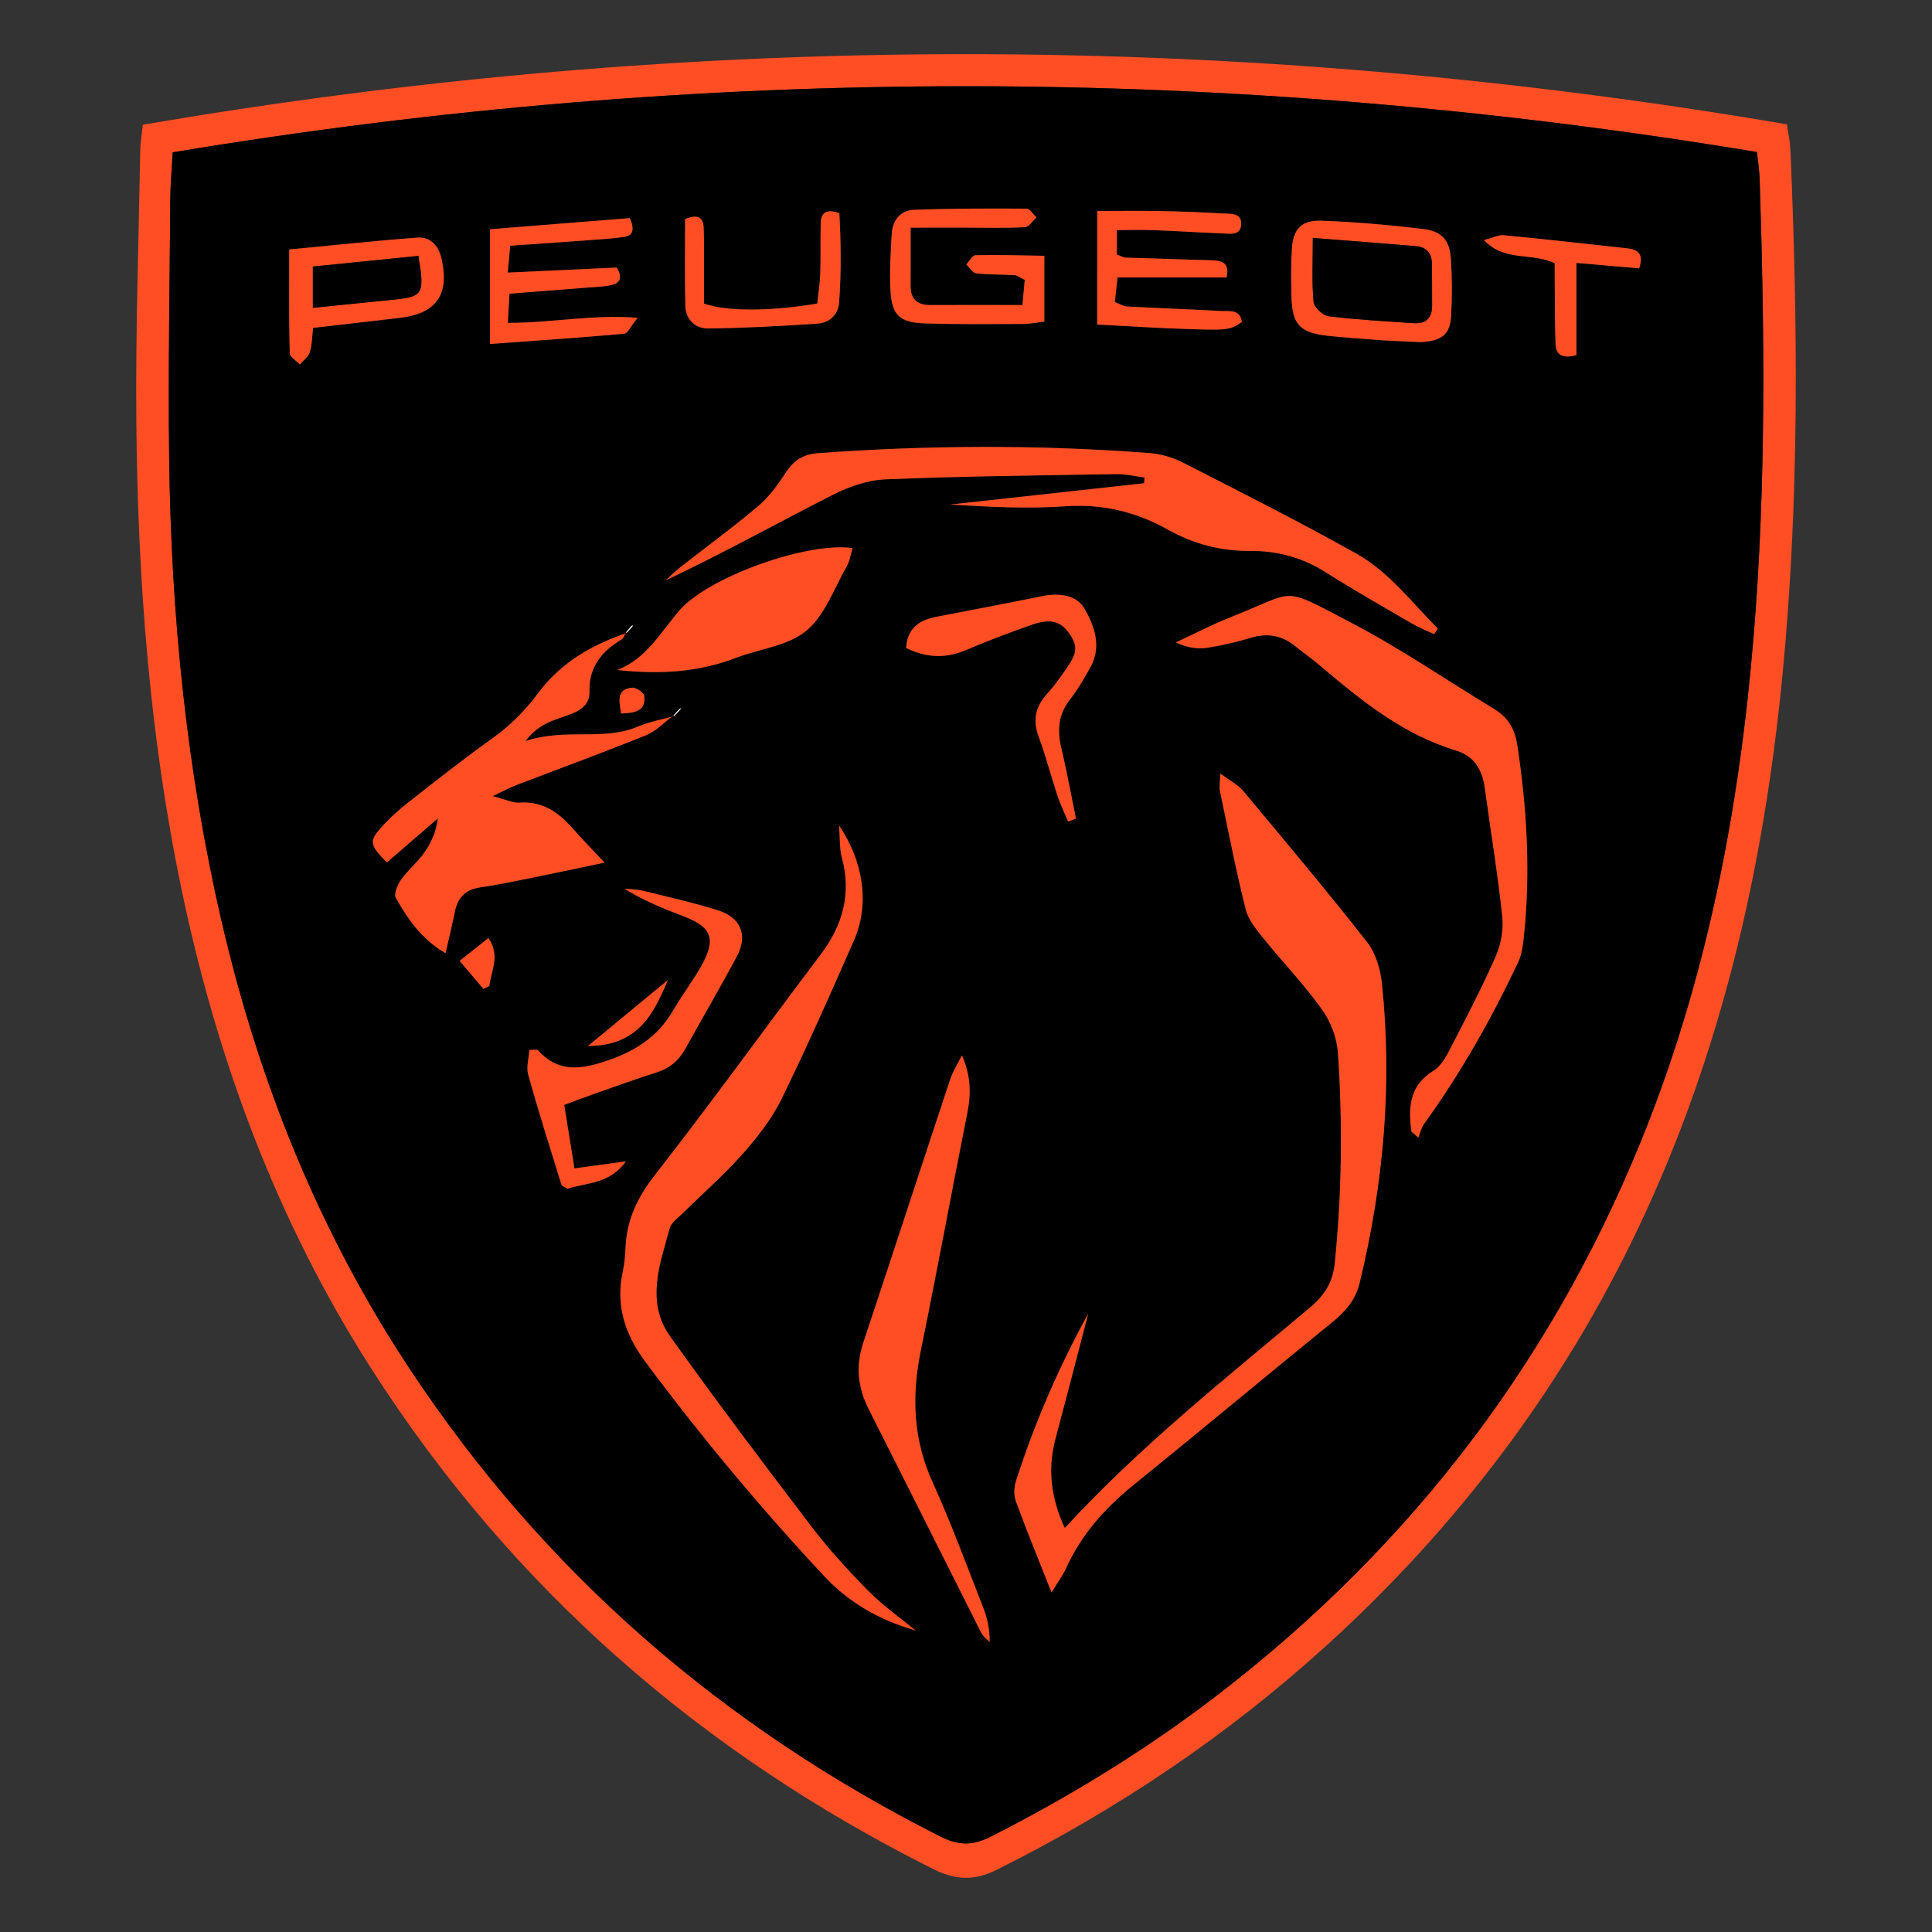 <?xml version="1.0" encoding="utf-8"?>
<!-- Generator: Adobe Illustrator 16.0.0, SVG Export Plug-In . SVG Version: 6.00 Build 0)  -->
<!DOCTYPE svg PUBLIC "-//W3C//DTD SVG 1.1//EN" "http://www.w3.org/Graphics/SVG/1.1/DTD/svg11.dtd">
<svg version="1.1" id="Calque_1" xmlns="http://www.w3.org/2000/svg" xmlns:xlink="http://www.w3.org/1999/xlink" x="0px" y="0px"
	 width="59px" height="59px" viewBox="0 0 59 59" enable-background="new 0 0 59 59" xml:space="preserve">
<rect x="0" y="0" width="59" height="59" fill="#333333" stroke="none"/>
<g>
	<path stroke="#FF4D24" stroke-width="0.5" stroke-miterlimit="10" d="M97.683,69.508c-3.042-1.905-5.284-8.48-5.284-16.293
		c0-0.286,0.003-0.569,0.009-0.851l0,0l0.004,0.004l0,0c-8.46-1.33-14.573-4.973-14.729-9.28l0,0l-0.024,0.05l0,0
		c-2.07,2.573-3.253,5.547-3.253,8.717c0,9.326,10.238,16.967,23.223,17.643l0,0L97.683,69.508L97.683,69.508L97.683,69.508z
		 M70.493,52.534C70.493,42.1,83.479,33.64,99.5,33.64c16.02,0,29.007,8.46,29.007,18.895S115.52,71.431,99.5,71.431
		C83.479,71.431,70.493,62.969,70.493,52.534L70.493,52.534L70.493,52.534L70.493,52.534z M99.5,36.366
		c3.093,0,5.723,4.69,6.698,11.236l0,0l0.003-0.01l0,0c6.017-0.937,10.229-3.097,10.229-5.611c0-3.374-7.58-6.106-16.931-6.106
		s-16.931,2.732-16.931,6.106c0,2.515,4.212,4.675,10.229,5.611l0,0l0.003,0.01l0,0C93.777,41.057,96.408,36.366,99.5,36.366
		L99.5,36.366L99.5,36.366L99.5,36.366z M101.372,69.497c12.985-0.676,23.225-8.316,23.225-17.643c0-3.17-1.185-6.144-3.254-8.717
		l0,0l-0.024-0.05l0,0c-0.157,4.308-6.269,7.95-14.729,9.279l0,0l0.003-0.003l0,0c0.007,0.281,0.01,0.564,0.01,0.851
		c0,7.813-2.242,14.387-5.282,16.293l0,0L101.372,69.497L101.372,69.497L101.372,69.497z M99.5,48.09
		c1.386,0,2.732-0.06,4.021-0.174l0,0l-0.002,0.002l0,0c-0.642-4.195-2.199-7.157-4.02-7.157s-3.377,2.962-4.02,7.157l0,0
		l-0.002-0.002l0,0C96.768,48.03,98.115,48.09,99.5,48.09L99.5,48.09L99.5,48.09L99.5,48.09z M99.5,63.627
		c2.328,0,4.228-4.845,4.329-10.922l0,0l0.013,0.004l0,0c-1.403,0.13-2.855,0.197-4.342,0.197s-2.937-0.067-4.341-0.197l0,0
		l0.013-0.004l0,0C95.272,58.782,97.171,63.627,99.5,63.627L99.5,63.627L99.5,63.627L99.5,63.627z"/>
</g>
<g>
	<path fill="#FF4D24" d="M4.361,3.81C21.104,0.938,37.811,0.938,54.57,3.796c0.042,0.293,0.095,0.523,0.105,0.754
		c0.23,5.343,0.277,10.685-0.236,16.014c-0.565,5.866-1.855,11.558-4.396,16.911c-2.318,4.886-5.519,9.127-9.52,12.764
		c-3.035,2.76-6.403,5.023-10.071,6.855c-0.694,0.348-1.266,0.328-1.951-0.015c-7.099-3.551-12.879-8.587-17.163-15.283
		c-2.88-4.501-4.709-9.428-5.797-14.649c-0.977-4.691-1.332-9.439-1.377-14.214C4.137,10.156,4.235,7.38,4.282,4.602
		C4.285,4.368,4.328,4.135,4.361,3.81z M5.275,4.652C5.247,5.171,5.206,5.589,5.203,6.009c-0.019,2.656-0.069,5.313-0.036,7.969
		c0.06,4.781,0.525,9.519,1.609,14.186c1.129,4.865,2.963,9.439,5.722,13.614c4.12,6.238,9.582,10.962,16.249,14.318
		c0.545,0.273,0.98,0.262,1.517-0.012c2.238-1.139,4.379-2.43,6.395-3.928c6.074-4.525,10.589-10.271,13.446-17.288
		c2.023-4.965,3.017-10.168,3.453-15.491c0.382-4.64,0.329-9.288,0.179-13.937c-0.009-0.259-0.053-0.518-0.082-0.797
		C37.506,1.962,21.442,1.962,5.275,4.652z"/>
	<path d="M5.275,4.652c16.167-2.69,32.23-2.69,48.378-0.008c0.029,0.28,0.073,0.539,0.082,0.797
		c0.15,4.649,0.203,9.296-0.179,13.937c-0.437,5.323-1.43,10.526-3.453,15.491c-2.857,7.018-7.372,12.763-13.446,17.288
		c-2.016,1.498-4.156,2.789-6.395,3.928c-0.537,0.273-0.972,0.285-1.517,0.012c-6.667-3.356-12.129-8.08-16.249-14.318
		c-2.758-4.175-4.593-8.749-5.722-13.614c-1.083-4.667-1.549-9.405-1.609-14.186c-0.033-2.656,0.017-5.313,0.036-7.969
		C5.206,5.589,5.247,5.171,5.275,4.652z M20.748,21.651l0.06-0.034l-0.035,0.058c-0.062,0.064-0.123,0.128-0.185,0.192
		c-0.37,0.104-0.756,0.17-1.107,0.321c-1.057,0.451-2.191,0.034-3.438,0.442c0.443-0.575,0.932-0.647,1.358-0.811
		c0.339-0.131,0.607-0.308,0.597-0.696c-0.018-0.753,0.373-1.232,0.981-1.595c0.065-0.038,0.093-0.145,0.138-0.219
		c0.057-0.067,0.113-0.133,0.17-0.2l0.05-0.01l-0.022,0.035c-0.059,0.066-0.119,0.131-0.177,0.195
		c-1.071,0.363-2.022,0.915-2.705,1.837c-0.399,0.538-0.856,0.994-1.403,1.385c-0.882,0.629-1.735,1.3-2.587,1.972
		c-0.305,0.241-0.598,0.51-0.853,0.804c-0.319,0.369-0.28,0.5,0.222,1.011c0.516-0.446,1.037-0.896,1.558-1.346
		c-0.049,0.408-0.205,0.75-0.418,1.051c-0.208,0.294-0.497,0.528-0.705,0.821c-0.109,0.154-0.228,0.436-0.16,0.556
		c0.36,0.636,0.77,1.249,1.517,1.688c0.115-0.507,0.208-0.884,0.284-1.264c0.087-0.435,0.319-0.679,0.778-0.746
		c0.625-0.092,1.244-0.228,1.863-0.352c0.603-0.122,1.202-0.251,1.932-0.405c-0.392-0.417-0.687-0.714-0.961-1.028
		c-0.434-0.496-0.918-0.852-1.63-0.802c-0.211,0.015-0.432-0.099-0.826-0.199c0.356-0.168,0.535-0.266,0.722-0.338
		c1.322-0.506,2.651-0.993,3.963-1.523c0.31-0.125,0.56-0.399,0.837-0.605C20.627,21.781,20.688,21.716,20.748,21.651z
		 M32.113,48.631c0.229-0.377,0.354-0.545,0.438-0.732c0.469-1.044,1.202-1.857,2.087-2.572c2.02-1.63,4.008-3.297,6.022-4.931
		c0.413-0.334,0.734-0.686,0.861-1.222c0.73-3.02,1.005-6.07,0.677-9.163c-0.047-0.43-0.192-0.913-0.452-1.244
		c-1.229-1.566-2.508-3.089-3.783-4.616c-0.155-0.186-0.393-0.303-0.694-0.527c-0.013,0.283-0.04,0.402-0.018,0.511
		c0.253,1.21,0.488,2.426,0.788,3.625c0.08,0.328,0.33,0.629,0.551,0.903c0.587,0.728,1.241,1.404,1.781,2.163
		c0.267,0.372,0.457,0.873,0.487,1.327c0.146,2.141,0.121,4.28-0.097,6.419c-0.061,0.594-0.311,0.982-0.758,1.357
		c-2.554,2.147-5.174,4.221-7.487,6.734c-0.415-0.895-0.536-1.782-0.286-2.72c0.34-1.273,0.669-2.551,1.001-3.827
		c-0.9,1.641-1.639,3.341-2.206,5.113c-0.06,0.188-0.07,0.432-0.004,0.611C31.343,46.717,31.696,47.579,32.113,48.631z
		 M27.958,49.791c-0.483-0.397-1.001-0.761-1.438-1.205c-0.614-0.621-1.208-1.271-1.738-1.966c-1.462-1.917-2.915-3.845-4.316-5.807
		c-0.756-1.06-0.313-2.205-0.014-3.306c0.049-0.181,0.262-0.323,0.411-0.47c0.601-0.594,1.243-1.153,1.801-1.783
		c0.454-0.513,0.896-1.069,1.195-1.679c0.785-1.597,1.504-3.228,2.219-4.856c0.477-1.086,0.306-2.382-0.454-3.51
		c0.031,0.39,0.01,0.698,0.086,0.98c0.298,1.111,0.025,2.07-0.654,2.969c-1.691,2.238-3.331,4.516-5.057,6.725
		c-0.531,0.681-0.858,1.363-0.895,2.207c-0.01,0.24-0.029,0.485-0.081,0.719c-0.23,1.048,0.057,1.932,0.693,2.787
		c1.696,2.278,3.509,4.454,5.449,6.53C25.929,48.946,26.844,49.469,27.958,49.791z M34.95,14.581
		c-0.002,0.059-0.005,0.118-0.008,0.176c-1.975,0.218-3.948,0.434-5.922,0.65c1.181,0.07,2.354,0.133,3.515,0.053
		c1.133-0.08,2.156,0.168,3.123,0.708c0.783,0.438,1.606,0.661,2.505,0.654c0.829-0.006,1.602,0.195,2.316,0.649
		c0.865,0.549,1.758,1.055,2.644,1.571c0.215,0.125,0.447,0.217,0.674,0.323c0.037-0.057,0.072-0.115,0.11-0.172
		c-0.796-0.801-1.489-1.729-2.487-2.289c-1.738-0.971-3.515-1.87-5.288-2.775c-0.313-0.161-0.681-0.268-1.032-0.294
		c-3.376-0.257-6.752-0.244-10.128,0.005c-0.431,0.032-0.722,0.209-0.958,0.571c-0.246,0.374-0.516,0.755-0.854,1.04
		c-0.782,0.662-1.612,1.266-2.418,1.898c-0.145,0.111-0.27,0.245-0.405,0.37c1.744-0.824,3.4-1.744,5.087-2.604
		c0.496-0.253,1.073-0.455,1.622-0.478c2.351-0.097,4.704-0.12,7.058-0.159C34.385,14.475,34.668,14.545,34.95,14.581z
		 M43.104,34.558c0.069,0.062,0.139,0.122,0.21,0.184c0.058-0.142,0.089-0.301,0.178-0.422c1.117-1.547,2.052-3.199,2.866-4.922
		c0.099-0.212,0.144-0.459,0.169-0.697c0.221-1.993,0.11-3.978-0.192-5.956c-0.075-0.489-0.286-0.84-0.704-1.092
		c-1.444-0.875-2.844-1.837-4.338-2.619c-2.215-1.158-1.651-0.996-3.69-0.193c-0.576,0.227-1.128,0.516-1.69,0.777
		c0.356,0.17,0.672,0.208,0.974,0.162c0.445-0.068,0.889-0.177,1.323-0.305c0.507-0.15,0.949-0.069,1.355,0.264
		c0.232,0.192,0.481,0.363,0.712,0.558c1.27,1.076,2.551,2.128,4.186,2.622c0.56,0.167,0.805,0.586,0.881,1.144
		c0.18,1.315,0.397,2.627,0.537,3.946c0.041,0.399-0.05,0.855-0.214,1.225c-0.439,0.992-0.944,1.956-1.443,2.919
		c-0.107,0.209-0.262,0.433-0.454,0.552C43.029,33.164,43.007,33.835,43.104,34.558z M29.376,32.23
		c-0.146,0.288-0.28,0.492-0.354,0.715c-0.891,2.686-1.768,5.376-2.661,8.062c-0.233,0.701-0.17,1.354,0.159,2.008
		c1.154,2.284,2.297,4.573,3.451,6.858c0.054,0.105,0.164,0.182,0.249,0.273c0.009-0.41-0.079-0.757-0.208-1.085
		c-0.497-1.261-0.961-2.538-1.523-3.77c-0.604-1.323-0.657-2.651-0.37-4.049c0.497-2.418,0.94-4.849,1.423-7.27
		C29.657,33.399,29.649,32.856,29.376,32.23z M18.853,20.46c1.266,0.137,2.457,0.077,3.607-0.366
		c0.725-0.279,1.595-0.365,2.159-0.828c0.568-0.468,0.849-1.291,1.238-1.969c0.094-0.163,0.119-0.364,0.179-0.559
		c-1.408-0.195-4.376,0.884-5.258,1.873C20.189,19.271,19.769,20.105,18.853,20.46z M17.23,33.742
		c0.375-0.14,0.651-0.246,0.929-0.344c0.625-0.22,1.248-0.446,1.879-0.645c0.397-0.126,0.684-0.357,0.884-0.718
		c0.526-0.948,1.075-1.885,1.584-2.841c0.339-0.635,0.115-1.179-0.586-1.397c-0.746-0.233-1.51-0.406-2.27-0.593
		c-0.188-0.047-0.388-0.046-0.583-0.067c0.577,0.359,1.184,0.605,1.796,0.839c0.868,0.329,1.017,0.683,0.563,1.504
		c-0.262,0.473-0.598,0.904-0.869,1.374c-0.479,0.83-1.193,1.268-2.103,1.565c-0.8,0.263-1.443,0.301-2.033-0.352
		c-0.025-0.027-0.106-0.003-0.254-0.003c-0.016,0.242-0.103,0.519-0.037,0.752c0.313,1.126,0.667,2.241,1.014,3.358
		c0.013,0.045,0.094,0.067,0.184,0.128c0.57-0.194,1.279-0.132,1.784-0.837c-0.562,0.078-1.02,0.14-1.57,0.214
		C17.432,34.986,17.334,34.381,17.23,33.742z M27.808,6.952c0.636,0,1.113,0,1.59,0c0.634,0.001,1.27,0.018,1.9-0.012
		c0.123-0.005,0.236-0.196,0.354-0.301c-0.102-0.093-0.203-0.265-0.305-0.266C30.2,6.366,29.054,6.366,27.91,6.41
		c-0.407,0.016-0.654,0.313-0.678,0.727c-0.034,0.571-0.069,1.146-0.04,1.717c0.04,0.778,0.275,1,1.077,1.025
		c0.996,0.03,1.992,0.018,2.989,0.016c0.2-0.001,0.4-0.044,0.634-0.072c0-0.672,0-1.29,0-2.01c-0.736-0.011-1.42-0.032-2.103-0.017
		c-0.096,0.003-0.187,0.183-0.28,0.281c0.101,0.094,0.192,0.258,0.301,0.271c0.388,0.046,0.782,0.032,1.173,0.056
		c0.081,0.005,0.158,0.073,0.31,0.147c-0.021,0.231-0.044,0.475-0.07,0.766c-0.99,0-1.893-0.003-2.795,0.001
		c-0.405,0.004-0.623-0.169-0.621-0.59C27.811,8.189,27.808,7.653,27.808,6.952z M32.619,25.088c0.08-0.03,0.161-0.06,0.24-0.09
		c-0.148-0.729-0.284-1.46-0.454-2.185c-0.123-0.53-0.08-1,0.267-1.446c0.241-0.307,0.437-0.651,0.628-0.992
		c0.355-0.636,0.116-1.275-0.188-1.799c-0.245-0.421-0.795-0.474-1.309-0.367c-1.062,0.219-2.128,0.416-3.191,0.623
		c-0.515,0.099-0.901,0.329-0.94,0.954c0.594,0.295,1.185,0.335,1.813,0.071c0.665-0.281,1.338-0.541,2.022-0.778
		c0.564-0.197,0.876-0.11,1.129,0.241c0.29,0.401,0.276,0.611-0.094,1.134c-0.174,0.246-0.347,0.496-0.55,0.716
		c-0.361,0.393-0.466,0.804-0.274,1.321c0.221,0.592,0.377,1.208,0.576,1.808C32.383,24.569,32.509,24.825,32.619,25.088z
		 M33.507,9.909c0.795,0.042,1.539,0.091,2.285,0.12c1.748,0.067,1.748,0.063,2.133-0.198c-0.052-0.394-0.368-0.322-0.62-0.334
		c-0.962-0.051-1.928-0.086-2.89-0.138c-0.11-0.006-0.215-0.079-0.368-0.136c0.027-0.25,0.051-0.476,0.08-0.75
		c1.148,0,2.244,0,3.332,0c0.104-0.466-0.161-0.515-0.455-0.525c-0.873-0.028-1.746-0.05-2.62-0.081
		c-0.083-0.004-0.164-0.055-0.275-0.093c0-0.231,0-0.453,0-0.749c0.416,0,0.771-0.012,1.123,0.002
		c0.693,0.026,1.385,0.072,2.079,0.099c0.23,0.009,0.56,0.079,0.59-0.244c0.041-0.405-0.339-0.348-0.589-0.364
		c-0.634-0.04-1.266-0.062-1.899-0.073c-0.621-0.013-1.244-0.003-1.905-0.003C33.507,7.623,33.507,8.721,33.507,9.909z
		 M14.966,7.001c0,1.193,0,2.286,0,3.502c1.416-0.103,2.758-0.193,4.098-0.313c0.107-0.01,0.196-0.224,0.409-0.486
		c-1.411-0.108-2.65,0.161-3.965,0.155c0.02-0.35,0.034-0.598,0.05-0.892c0.854-0.066,1.633-0.125,2.412-0.188
		c0.24-0.02,0.485-0.024,0.717-0.079c0.262-0.06,0.32-0.24,0.146-0.53c-1.067,0.049-2.164,0.101-3.329,0.154
		c0.03-0.321,0.05-0.542,0.076-0.821c0.837-0.059,1.615-0.111,2.394-0.169c0.36-0.027,0.722-0.048,1.079-0.099
		c0.272-0.038,0.333-0.219,0.182-0.575C17.876,6.769,16.479,6.88,14.966,7.001z M42.244,10.394c0.245,0.011,0.636,0.031,1.025,0.049
		c0.06,0.003,0.12,0.004,0.18,0c0.6-0.045,0.836-0.241,0.867-0.815c0.03-0.57,0.028-1.144-0.007-1.713
		c-0.034-0.558-0.261-0.846-0.816-0.916c-1.042-0.128-2.094-0.222-3.143-0.258c-0.619-0.021-0.864,0.264-0.9,0.883
		c-0.028,0.479-0.021,0.963-0.01,1.442c0.022,0.85,0.259,1.099,1.131,1.191C41.079,10.312,41.59,10.341,42.244,10.394z M8.833,7.619
		c0,1.132-0.01,2.151,0.015,3.167c0.003,0.118,0.202,0.229,0.31,0.343c0.104-0.122,0.257-0.229,0.302-0.371
		c0.07-0.219,0.067-0.462,0.101-0.746c0.907-0.104,1.772-0.208,2.638-0.305c1.119-0.127,1.529-0.7,1.288-1.793
		c-0.088-0.405-0.333-0.686-0.741-0.658C11.465,7.351,10.187,7.49,8.833,7.619z M20.922,6.69c0,0.857-0.015,1.753,0.007,2.647
		c0.01,0.424,0.308,0.698,0.702,0.692c1.112-0.012,2.225-0.073,3.335-0.147c0.36-0.024,0.633-0.271,0.659-0.643
		c0.068-0.924,0.057-1.848,0.007-2.73c-0.424-0.15-0.561,0.008-0.569,0.303C25.05,7.324,25.067,7.837,25.05,8.35
		c-0.011,0.316-0.063,0.632-0.093,0.919c-1.422,0.244-2.775,0.249-3.459,0c0-0.357,0.001-0.745,0-1.133
		c-0.001-0.393,0.005-0.785-0.009-1.175C21.478,6.654,21.327,6.524,20.922,6.69z M47.478,8.038c0,0.272-0.002,0.594,0.003,0.917
		c0.004,0.509,0.006,1.02,0.021,1.531c0.011,0.336,0.181,0.479,0.638,0.36c0-0.895,0-1.809,0-2.817
		c0.728,0.063,1.335,0.116,1.916,0.166c0.161-0.482-0.078-0.579-0.378-0.613c-1.253-0.139-2.507-0.277-3.761-0.399
		c-0.151-0.015-0.311,0.074-0.601,0.15C45.96,8.004,46.759,7.699,47.478,8.038z M17.957,31.942c1.53-0.003,2.005-0.983,2.438-2.013
		C19.622,30.566,18.849,31.205,17.957,31.942z M14.764,30.2c0.061-0.03,0.122-0.062,0.183-0.091c0.04-0.453,0.344-0.903-0.029-1.463
		c-0.314,0.249-0.575,0.456-0.881,0.698C14.323,29.681,14.542,29.94,14.764,30.2z M18.969,21.789
		c0.438-0.012,0.759-0.087,0.706-0.534C19.664,21.152,19.43,20.99,19.311,21C18.825,21.043,18.901,21.385,18.969,21.789z"/>
	<path fill="#FF4D24" d="M32.113,48.631c-0.417-1.052-0.771-1.914-1.091-2.789c-0.066-0.18-0.056-0.424,0.004-0.611
		c0.567-1.772,1.306-3.473,2.206-5.113c-0.332,1.276-0.661,2.554-1.001,3.827c-0.25,0.938-0.129,1.825,0.286,2.72
		c2.313-2.514,4.934-4.587,7.487-6.734c0.447-0.375,0.697-0.764,0.758-1.357c0.218-2.139,0.242-4.278,0.097-6.419
		c-0.03-0.454-0.221-0.955-0.487-1.327c-0.54-0.759-1.194-1.436-1.781-2.163c-0.221-0.274-0.471-0.575-0.551-0.903
		c-0.3-1.199-0.535-2.415-0.788-3.625c-0.022-0.109,0.005-0.228,0.018-0.511c0.302,0.224,0.539,0.341,0.694,0.527
		c1.275,1.526,2.554,3.05,3.783,4.616c0.26,0.331,0.405,0.814,0.452,1.244c0.328,3.093,0.054,6.144-0.677,9.163
		c-0.127,0.536-0.448,0.888-0.861,1.222c-2.015,1.634-4.003,3.301-6.022,4.931c-0.885,0.715-1.618,1.528-2.087,2.572
		C32.468,48.086,32.342,48.254,32.113,48.631z"/>
	<path fill="#FF4D24" d="M27.958,49.791c-1.114-0.322-2.029-0.845-2.793-1.664c-1.94-2.076-3.753-4.252-5.449-6.53
		c-0.636-0.855-0.923-1.739-0.693-2.787c0.051-0.233,0.07-0.479,0.081-0.719c0.037-0.844,0.364-1.526,0.895-2.207
		c1.726-2.209,3.366-4.486,5.057-6.725c0.68-0.899,0.953-1.857,0.654-2.969c-0.076-0.282-0.055-0.59-0.086-0.98
		c0.76,1.128,0.931,2.424,0.454,3.51c-0.715,1.628-1.435,3.259-2.219,4.856c-0.299,0.609-0.741,1.166-1.195,1.679
		c-0.558,0.63-1.2,1.189-1.801,1.783c-0.149,0.146-0.362,0.289-0.411,0.47c-0.299,1.101-0.742,2.246,0.014,3.306
		c1.401,1.962,2.854,3.89,4.316,5.807c0.53,0.694,1.124,1.345,1.738,1.966C26.957,49.03,27.475,49.394,27.958,49.791z"/>
	<path fill="#FF4D24" d="M34.95,14.581c-0.282-0.036-0.565-0.106-0.848-0.102c-2.354,0.039-4.707,0.063-7.058,0.159
		c-0.549,0.023-1.125,0.224-1.622,0.478c-1.688,0.86-3.344,1.78-5.087,2.604c0.135-0.125,0.261-0.258,0.405-0.37
		c0.806-0.632,1.636-1.236,2.418-1.898c0.337-0.285,0.608-0.667,0.854-1.04c0.237-0.362,0.527-0.54,0.958-0.571
		c3.376-0.249,6.752-0.262,10.128-0.005c0.352,0.027,0.719,0.134,1.032,0.294c1.773,0.905,3.55,1.804,5.288,2.775
		c0.998,0.56,1.691,1.488,2.487,2.289c-0.038,0.057-0.073,0.115-0.11,0.172c-0.227-0.105-0.459-0.198-0.674-0.323
		c-0.886-0.516-1.778-1.021-2.644-1.571c-0.715-0.454-1.487-0.655-2.316-0.649c-0.898,0.007-1.722-0.216-2.505-0.654
		c-0.967-0.54-1.99-0.788-3.123-0.708c-1.161,0.081-2.334,0.018-3.515-0.053c1.974-0.217,3.948-0.433,5.922-0.65
		C34.945,14.699,34.948,14.64,34.95,14.581z"/>
	<path fill="#FF4D24" d="M20.568,21.847c-0.277,0.206-0.527,0.48-0.837,0.605c-1.312,0.531-2.641,1.017-3.963,1.523
		c-0.188,0.072-0.366,0.17-0.722,0.338c0.394,0.1,0.615,0.213,0.826,0.199c0.711-0.05,1.196,0.306,1.63,0.802
		c0.274,0.314,0.569,0.611,0.961,1.028c-0.73,0.154-1.33,0.283-1.932,0.405c-0.62,0.125-1.238,0.26-1.863,0.352
		c-0.459,0.066-0.691,0.311-0.778,0.746c-0.076,0.38-0.169,0.756-0.284,1.264c-0.747-0.439-1.156-1.052-1.517-1.688
		c-0.068-0.12,0.051-0.402,0.16-0.556c0.208-0.293,0.498-0.527,0.705-0.821c0.213-0.301,0.369-0.643,0.418-1.051
		c-0.521,0.45-1.042,0.9-1.558,1.346c-0.502-0.511-0.541-0.643-0.222-1.011c0.254-0.294,0.547-0.563,0.853-0.804
		c0.853-0.671,1.705-1.342,2.587-1.972c0.547-0.391,1.004-0.847,1.403-1.385c0.683-0.922,1.634-1.474,2.705-1.837l-0.021-0.02
		c-0.045,0.075-0.073,0.181-0.138,0.219c-0.609,0.362-1,0.842-0.981,1.595c0.01,0.389-0.258,0.565-0.597,0.696
		c-0.426,0.164-0.915,0.235-1.358,0.811c1.247-0.408,2.38,0.009,3.438-0.442c0.351-0.15,0.737-0.216,1.107-0.321L20.568,21.847z"/>
	<path fill="#FF4D24" d="M43.104,34.558c-0.098-0.723-0.075-1.394,0.664-1.854c0.192-0.119,0.347-0.343,0.454-0.552
		c0.499-0.964,1.004-1.928,1.443-2.919c0.164-0.37,0.255-0.826,0.214-1.225c-0.14-1.319-0.357-2.631-0.537-3.946
		c-0.076-0.557-0.321-0.976-0.881-1.144c-1.635-0.494-2.916-1.546-4.186-2.622c-0.23-0.195-0.479-0.366-0.712-0.558
		c-0.406-0.333-0.849-0.415-1.355-0.264c-0.435,0.128-0.878,0.236-1.323,0.305c-0.302,0.046-0.617,0.009-0.974-0.162
		c0.563-0.261,1.114-0.55,1.69-0.777c2.039-0.802,1.476-0.964,3.69,0.193c1.494,0.782,2.894,1.744,4.338,2.619
		c0.418,0.252,0.629,0.603,0.704,1.092c0.303,1.979,0.413,3.963,0.192,5.956c-0.025,0.237-0.07,0.485-0.169,0.697
		c-0.814,1.723-1.749,3.375-2.866,4.922c-0.089,0.121-0.12,0.28-0.178,0.422C43.243,34.68,43.174,34.619,43.104,34.558z"/>
	<path fill="#FF4D24" d="M29.376,32.23c0.273,0.626,0.281,1.169,0.167,1.743c-0.483,2.421-0.927,4.852-1.423,7.27
		c-0.288,1.397-0.235,2.726,0.37,4.049c0.562,1.231,1.027,2.509,1.523,3.77c0.129,0.328,0.217,0.675,0.208,1.085
		c-0.085-0.092-0.195-0.168-0.249-0.273c-1.153-2.285-2.297-4.574-3.451-6.858c-0.329-0.653-0.393-1.307-0.159-2.008
		c0.893-2.686,1.77-5.376,2.661-8.062C29.096,32.723,29.23,32.519,29.376,32.23z"/>
	<path fill="#FF4D24" d="M18.853,20.46c0.917-0.355,1.337-1.188,1.925-1.849c0.882-0.989,3.85-2.068,5.258-1.873
		c-0.061,0.195-0.085,0.396-0.179,0.559c-0.389,0.678-0.669,1.501-1.238,1.969c-0.564,0.463-1.434,0.549-2.159,0.828
		C21.309,20.537,20.118,20.597,18.853,20.46z"/>
	<path fill="#FF4D24" d="M17.23,33.742c0.104,0.639,0.201,1.244,0.313,1.939c0.55-0.074,1.009-0.136,1.57-0.214
		c-0.505,0.705-1.214,0.643-1.784,0.837c-0.089-0.061-0.17-0.083-0.184-0.128c-0.347-1.117-0.701-2.232-1.014-3.358
		c-0.065-0.233,0.021-0.51,0.037-0.752c0.147,0,0.229-0.024,0.254,0.003c0.59,0.652,1.232,0.614,2.033,0.352
		c0.91-0.298,1.624-0.735,2.103-1.565c0.271-0.47,0.606-0.901,0.869-1.374c0.454-0.821,0.305-1.175-0.563-1.504
		c-0.612-0.234-1.219-0.48-1.796-0.839c0.194,0.021,0.394,0.02,0.583,0.067c0.76,0.187,1.524,0.359,2.27,0.593
		c0.702,0.218,0.925,0.762,0.586,1.397c-0.509,0.956-1.058,1.893-1.584,2.841c-0.2,0.36-0.487,0.592-0.884,0.718
		c-0.631,0.198-1.254,0.425-1.879,0.645C17.881,33.496,17.606,33.603,17.23,33.742z"/>
	<path fill="#FF4D24" d="M27.808,6.952c0,0.701,0.003,1.237,0,1.774c-0.002,0.421,0.215,0.594,0.621,0.59
		c0.902-0.004,1.805-0.001,2.795-0.001c0.026-0.291,0.05-0.535,0.07-0.766c-0.151-0.074-0.229-0.142-0.31-0.147
		c-0.392-0.024-0.785-0.01-1.173-0.056c-0.109-0.012-0.2-0.176-0.301-0.271c0.093-0.098,0.185-0.278,0.28-0.281
		c0.683-0.015,1.367,0.006,2.103,0.017c0,0.72,0,1.338,0,2.01c-0.233,0.027-0.434,0.071-0.634,0.072
		c-0.997,0.002-1.993,0.014-2.989-0.016c-0.802-0.024-1.038-0.247-1.077-1.025c-0.029-0.571,0.006-1.146,0.04-1.717
		c0.024-0.413,0.271-0.711,0.678-0.727c1.144-0.043,2.29-0.043,3.437-0.036c0.102,0.001,0.203,0.172,0.305,0.266
		c-0.117,0.105-0.23,0.296-0.354,0.301c-0.63,0.03-1.266,0.013-1.9,0.012C28.921,6.952,28.443,6.952,27.808,6.952z"/>
	<path fill="#FF4D24" d="M32.619,25.088c-0.11-0.263-0.236-0.52-0.326-0.788c-0.199-0.601-0.355-1.216-0.576-1.808
		c-0.191-0.517-0.087-0.929,0.274-1.321c0.203-0.221,0.376-0.471,0.55-0.716c0.37-0.523,0.384-0.733,0.094-1.134
		c-0.253-0.351-0.564-0.438-1.129-0.241c-0.684,0.238-1.357,0.497-2.022,0.778c-0.628,0.264-1.219,0.224-1.813-0.071
		c0.039-0.625,0.425-0.854,0.94-0.954c1.063-0.207,2.13-0.404,3.191-0.623c0.514-0.107,1.063-0.054,1.309,0.367
		c0.305,0.524,0.544,1.164,0.188,1.799c-0.191,0.341-0.387,0.685-0.628,0.992c-0.347,0.446-0.39,0.916-0.267,1.446
		c0.17,0.725,0.306,1.456,0.454,2.185C32.78,25.028,32.699,25.058,32.619,25.088z"/>
	<path fill="#FF4D24" d="M33.507,9.909c0-1.188,0-2.286,0-3.466c0.661,0,1.284-0.009,1.905,0.003
		c0.634,0.011,1.266,0.033,1.899,0.073c0.25,0.016,0.63-0.041,0.589,0.364c-0.03,0.322-0.359,0.252-0.59,0.244
		c-0.694-0.027-1.386-0.073-2.079-0.099c-0.353-0.014-0.707-0.002-1.123-0.002c0,0.296,0,0.518,0,0.749
		c0.111,0.039,0.192,0.089,0.275,0.093c0.874,0.031,1.747,0.052,2.62,0.081c0.294,0.01,0.559,0.06,0.455,0.525
		c-1.088,0-2.184,0-3.332,0c-0.029,0.274-0.053,0.5-0.08,0.75c0.153,0.058,0.258,0.13,0.368,0.136
		c0.962,0.051,1.928,0.086,2.89,0.138c0.252,0.012,0.568-0.06,0.62,0.334c-0.385,0.261-0.385,0.265-2.133,0.198
		C35.046,10,34.302,9.951,33.507,9.909z"/>
	<path fill="#FF4D24" d="M14.966,7.001c1.513-0.121,2.91-0.232,4.27-0.34c0.152,0.356,0.091,0.537-0.182,0.575
		c-0.357,0.051-0.719,0.072-1.079,0.099c-0.779,0.058-1.557,0.11-2.394,0.169c-0.026,0.278-0.046,0.5-0.076,0.821
		c1.165-0.053,2.261-0.105,3.329-0.154c0.174,0.29,0.115,0.47-0.146,0.53C18.455,8.756,18.209,8.76,17.97,8.78
		c-0.779,0.062-1.557,0.122-2.412,0.188c-0.017,0.293-0.03,0.542-0.05,0.892c1.315,0.006,2.555-0.263,3.965-0.155
		c-0.213,0.262-0.302,0.476-0.409,0.486c-1.34,0.12-2.682,0.21-4.098,0.313C14.966,9.287,14.966,8.194,14.966,7.001z"/>
	<path fill="#FF4D24" d="M42.244,10.394c-0.654-0.053-1.165-0.083-1.673-0.137c-0.872-0.092-1.108-0.341-1.131-1.191
		c-0.012-0.479-0.019-0.963,0.01-1.442c0.036-0.62,0.281-0.904,0.9-0.883c1.049,0.036,2.101,0.13,3.143,0.258
		c0.556,0.07,0.782,0.358,0.816,0.916c0.035,0.569,0.037,1.143,0.007,1.713c-0.031,0.574-0.268,0.771-0.867,0.815
		c-0.06,0.004-0.12,0.003-0.18,0C42.88,10.425,42.489,10.405,42.244,10.394z M40.091,7.266c0,0.766-0.033,1.36,0.024,1.947
		c0.015,0.168,0.282,0.422,0.459,0.444c0.865,0.107,1.739,0.155,2.609,0.212c0.377,0.025,0.553-0.173,0.551-0.545
		C43.73,8.902,43.736,8.48,43.73,8.059c-0.005-0.318-0.168-0.513-0.488-0.541C42.258,7.435,41.271,7.36,40.091,7.266z"/>
	<path fill="#FF4D24" d="M8.833,7.619c1.354-0.128,2.632-0.268,3.913-0.362c0.407-0.028,0.652,0.252,0.741,0.658
		c0.241,1.094-0.169,1.667-1.288,1.793c-0.866,0.098-1.731,0.201-2.638,0.305c-0.034,0.284-0.031,0.526-0.101,0.746
		c-0.045,0.142-0.198,0.249-0.302,0.371c-0.107-0.115-0.307-0.226-0.31-0.343C8.823,9.77,8.833,8.75,8.833,7.619z M12.776,7.815
		c-1.095,0.11-2.151,0.216-3.222,0.324c0,0.462,0,0.829,0,1.26c0.878-0.089,1.676-0.171,2.475-0.249
		C12.916,9.062,12.975,8.977,12.776,7.815z"/>
	<path fill="#FF4D24" d="M20.922,6.69c0.404-0.166,0.556-0.036,0.567,0.271c0.015,0.39,0.008,0.782,0.009,1.175
		c0.001,0.388,0,0.776,0,1.133c0.684,0.249,2.037,0.244,3.459,0c0.03-0.288,0.082-0.603,0.093-0.919
		c0.017-0.513,0-1.025,0.013-1.537c0.008-0.295,0.145-0.453,0.569-0.303c0.049,0.882,0.061,1.807-0.007,2.73
		c-0.026,0.371-0.299,0.619-0.659,0.643c-1.11,0.075-2.223,0.135-3.335,0.147c-0.394,0.006-0.691-0.268-0.702-0.692
		C20.907,8.443,20.922,7.547,20.922,6.69z"/>
	<path fill="#FF4D24" d="M47.478,8.038c-0.719-0.339-1.518-0.034-2.161-0.705c0.29-0.077,0.449-0.165,0.601-0.15
		c1.254,0.122,2.508,0.26,3.761,0.399c0.3,0.035,0.539,0.131,0.378,0.613c-0.581-0.05-1.188-0.104-1.916-0.166
		c0,1.009,0,1.922,0,2.817c-0.457,0.119-0.627-0.024-0.638-0.36c-0.016-0.511-0.018-1.021-0.021-1.531
		C47.476,8.632,47.478,8.31,47.478,8.038z"/>
	<path fill="#FF4D24" d="M17.957,31.942c0.892-0.737,1.665-1.376,2.438-2.013C19.962,30.959,19.487,31.939,17.957,31.942z"/>
	<path fill="#FF4D24" d="M14.764,30.2c-0.222-0.26-0.441-0.52-0.728-0.856c0.306-0.242,0.567-0.449,0.881-0.698
		c0.373,0.561,0.069,1.01,0.029,1.463C14.886,30.139,14.825,30.17,14.764,30.2z"/>
	<path fill="#FF4D24" d="M18.969,21.789c-0.068-0.403-0.144-0.745,0.341-0.788c0.119-0.01,0.353,0.151,0.365,0.254
		C19.729,21.701,19.408,21.776,18.969,21.789z"/>
	<polygon fill="#FFFFFF" points="19.316,19.133 19.338,19.098 19.288,19.108 	"/>
	<path fill="#FFFFFF" d="M19.139,19.328c0.058-0.064,0.118-0.129,0.177-0.195l-0.028-0.025c-0.057,0.067-0.113,0.133-0.17,0.2
		L19.139,19.328z"/>
	<polygon fill="#FFFFFF" points="20.773,21.674 20.808,21.617 20.748,21.651 	"/>
	<path fill="#FFFFFF" d="M20.748,21.651c-0.06,0.065-0.121,0.13-0.18,0.196l0.02,0.02c0.062-0.064,0.124-0.127,0.185-0.192
		L20.748,21.651z"/>
	<path d="M40.091,7.266c1.181,0.094,2.167,0.168,3.151,0.252c0.32,0.027,0.483,0.222,0.488,0.541c0.006,0.421,0,0.843,0.004,1.265
		c0.002,0.372-0.174,0.571-0.551,0.545c-0.87-0.058-1.744-0.105-2.609-0.212c-0.177-0.021-0.444-0.276-0.459-0.444
		C40.058,8.626,40.091,8.032,40.091,7.266z"/>
	<path d="M12.776,7.815c0.198,1.161,0.14,1.247-0.747,1.335C11.23,9.229,10.433,9.311,9.555,9.4c0-0.431,0-0.798,0-1.26
		C10.625,8.032,11.681,7.926,12.776,7.815z"/>
</g>
</svg>
